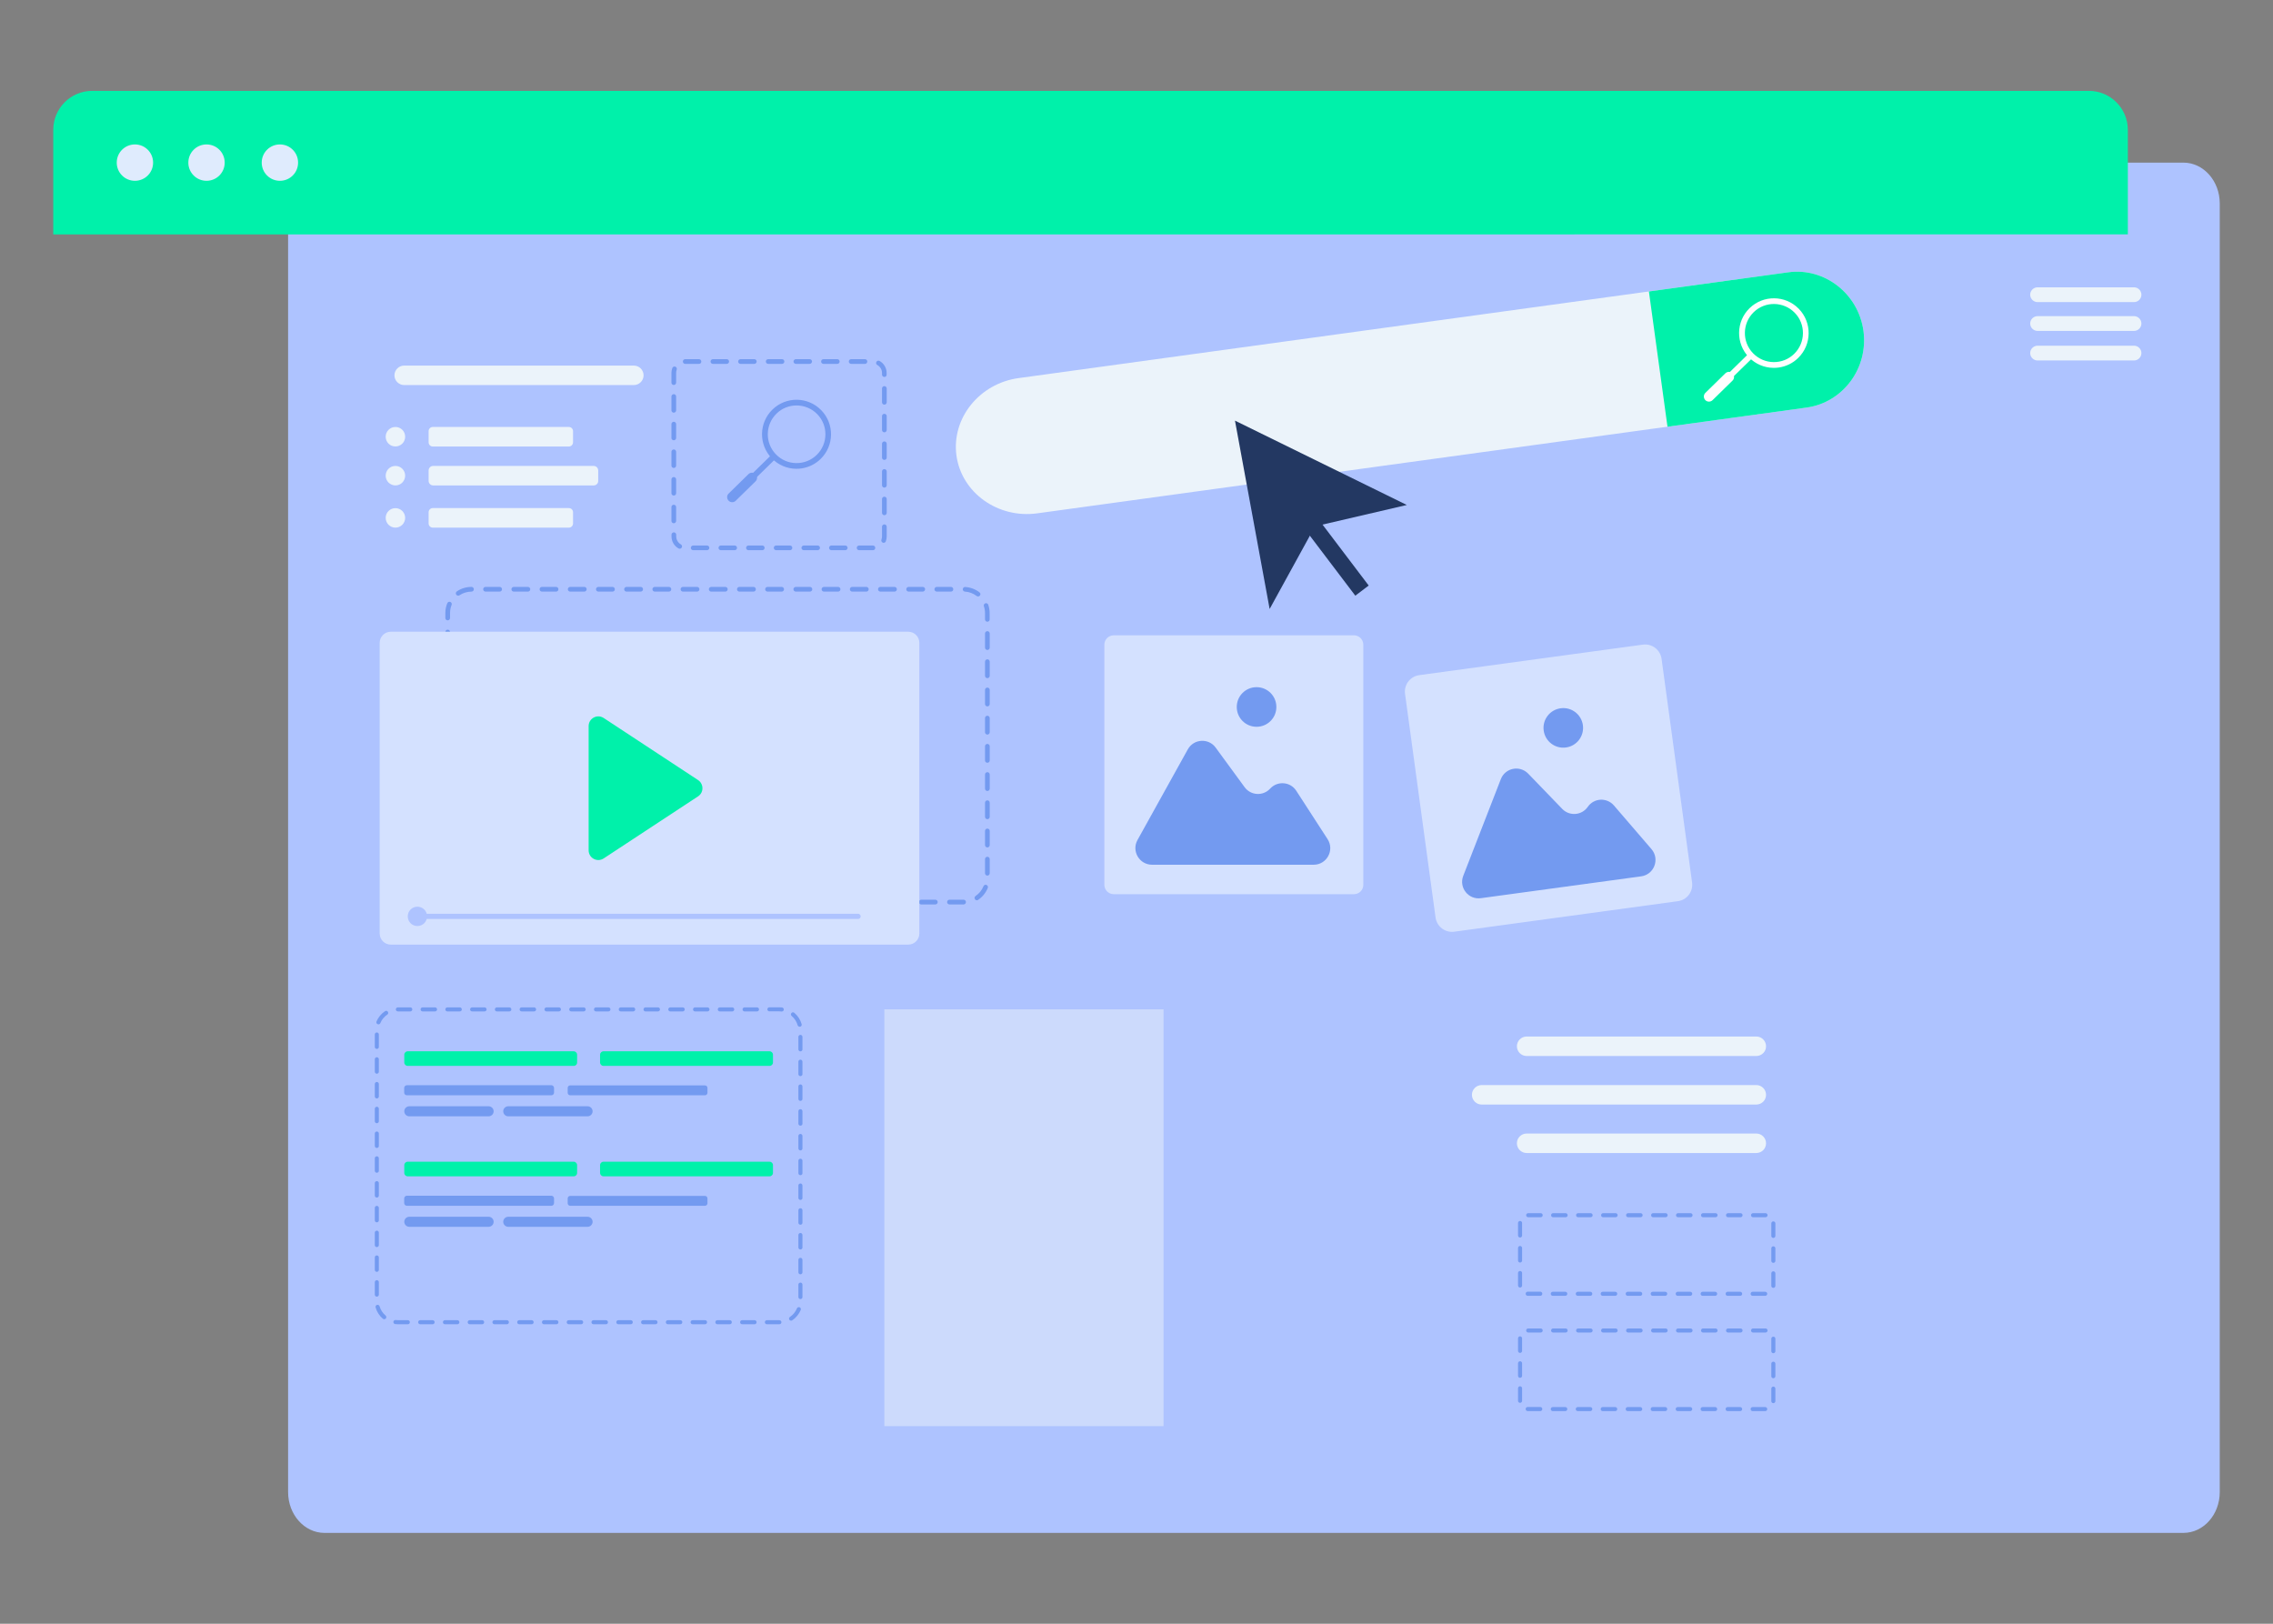 <?xml version="1.0" encoding="utf-8"?>
<!-- Generator: Adobe Illustrator 23.0.1, SVG Export Plug-In . SVG Version: 6.00 Build 0)  -->
<svg version="1.1" id="_x2018_лой_x5F_1" xmlns="http://www.w3.org/2000/svg" xmlns:xlink="http://www.w3.org/1999/xlink"
	 x="0px" y="0px" viewBox="0 0 2800 2000" style="enable-background:new 0 0 2800 2000;" xml:space="preserve">
<rect x="0" y="0" width="2800" height="2000" fill="#808080" stroke="none"/>
<style type="text/css">
	.st0{fill:#AEC3FF;}
	.st1{fill:#00F1AA;}
	.st2{fill:#DFEBFD;}
	.st3{fill:#EBF3FA;}
	.st4{fill:#FFFFFF;}
	.st5{fill:#739AF0;}
	.st6{fill:#233862;}
	.st7{fill:#D4E1FF;}
	.st8{opacity:0.5;fill:#EBF3FA;}
</style>
<g>
	<path class="st0" d="M2734.4,250.6v1587.2c0,27.8-20,50.3-44.8,50.3H399.7c-24.7,0-44.8-22.5-44.8-50.3V250.6
		c0-27.8,20-50.3,44.8-50.3h2289.9C2714.3,200.3,2734.4,222.8,2734.4,250.6z"/>
	<path class="st1" d="M2621.2,160v128.7H65.6V160c0-26.6,21.5-48.1,48.1-48.1h2459.4C2599.6,111.9,2621.2,133.4,2621.2,160z"/>
	<path class="st2" d="M143.8,200.3c0-12.4,10-22.4,22.4-22.4c12.4,0,22.4,10,22.4,22.4c0,12.4-10,22.4-22.4,22.4
		C153.8,222.7,143.8,212.7,143.8,200.3z"/>
	<path class="st2" d="M232,200.3c0-12.4,10-22.4,22.4-22.4c12.4,0,22.4,10,22.4,22.4c0,12.4-10,22.4-22.4,22.4
		C242,222.7,232,212.7,232,200.3z"/>
	<path class="st2" d="M322.4,200.3c0-12.4,10-22.4,22.4-22.4c12.4,0,22.4,10,22.4,22.4c0,12.4-10,22.4-22.4,22.4
		C332.4,222.7,322.4,212.7,322.4,200.3z"/>
	<path class="st3" d="M2295.5,407.5c3.1,22.9-3.1,45-15.8,62.1c-12.7,17.1-31.7,29.3-54.1,32.4l-948,130.3
		c-48.4,6.6-93.1-25.4-99.4-71.2c-3.1-22.9,3.9-45.1,17.8-62.4c13.9-17.3,34.6-29.7,58.8-33l948-130.3
		C2247.5,329.2,2289.2,361.7,2295.5,407.5z"/>
	<path class="st1" d="M2295.5,407.5c3.1,22.9-3.1,45-15.8,62.1c-12.7,17.1-31.7,29.3-54.1,32.4l-171.5,23.6l-22.9-166.6l171.6-23.6
		C2247.5,329.2,2289.2,361.7,2295.5,407.5z"/>
	<path class="st4" d="M2191.1,452.7c-2.1,0.3-4.3,0.4-6.4,0.4c-11.4-0.1-22.2-4.7-30.2-12.9c-16.5-16.9-16.2-44.1,0.7-60.6l0,0
		c16.9-16.5,44.1-16.2,60.6,0.7c16.5,16.9,16.2,44.1-0.7,60.6C2208.5,447.4,2200.1,451.4,2191.1,452.7z M2160.2,384.6
		c-14.1,13.8-14.4,36.5-0.6,50.6c6.7,6.8,15.6,10.7,25.2,10.8c9.6,0.1,18.6-3.5,25.4-10.2c14.1-13.8,14.4-36.5,0.6-50.6
		C2197,371.1,2174.3,370.8,2160.2,384.6L2160.2,384.6z"/>
	
		<rect x="2132.6" y="428.9" transform="matrix(0.699 0.715 -0.715 0.699 970.892 -1389.877)" class="st4" width="7.1" height="58.5"/>
	<path class="st4" d="M2100.7,492.8L2100.7,492.8c-2.4-2.5-2.4-6.5,0.1-8.9l24.6-24.1c2.5-2.4,6.5-2.4,8.9,0.1l0,0
		c2.4,2.5,2.4,6.5-0.1,8.9l-24.6,24.1C2107.1,495.3,2103.1,495.3,2100.7,492.8z"/>
	<path class="st1" d="M706.8,1312.9H502.2c-2.3,0-4.2-1.9-4.2-4.2v-9.6c0-2.3,1.9-4.2,4.2-4.2h204.5c2.3,0,4.2,1.9,4.2,4.2v9.6
		C711,1311,709.1,1312.9,706.8,1312.9z"/>
	<path class="st5" d="M601.9,1375h-97.7c-3.4,0-6.2-2.8-6.2-6.2l0,0c0-3.4,2.8-6.2,6.2-6.2h97.7c3.4,0,6.2,2.8,6.2,6.2l0,0
		C608.1,1372.2,605.3,1375,601.9,1375z"/>
	<path class="st5" d="M679.2,1349.1h-178c-1.8,0-3.3-1.5-3.3-3.3v-5.8c0-1.8,1.5-3.3,3.3-3.3h178c1.8,0,3.3,1.5,3.3,3.3v5.8
		C682.5,1347.7,681,1349.1,679.2,1349.1z"/>
	<path class="st5" d="M868.4,1349.1h-166c-1.7,0-3.1-1.4-3.1-3.1v-6c0-1.7,1.4-3.1,3.1-3.1h166c1.7,0,3.1,1.4,3.1,3.1v6
		C871.5,1347.7,870.1,1349.1,868.4,1349.1z"/>
	<path class="st5" d="M723.8,1375h-97.7c-3.4,0-6.2-2.8-6.2-6.2l0,0c0-3.4,2.8-6.2,6.2-6.2h97.7c3.4,0,6.2,2.8,6.2,6.2l0,0
		C730,1372.2,727.2,1375,723.8,1375z"/>
	<path class="st1" d="M948,1312.9H743.4c-2.3,0-4.2-1.9-4.2-4.2v-9.6c0-2.3,1.9-4.2,4.2-4.2H948c2.3,0,4.2,1.9,4.2,4.2v9.6
		C952.2,1311,950.3,1312.9,948,1312.9z"/>
	<path class="st1" d="M706.8,1448.9H502.2c-2.3,0-4.2-1.9-4.2-4.2v-9.6c0-2.3,1.9-4.2,4.2-4.2h204.5c2.3,0,4.2,1.9,4.2,4.2v9.6
		C711,1447,709.1,1448.9,706.8,1448.9z"/>
	<path class="st5" d="M601.9,1511.1h-97.7c-3.4,0-6.2-2.8-6.2-6.2l0,0c0-3.4,2.8-6.2,6.2-6.2h97.7c3.4,0,6.2,2.8,6.2,6.2l0,0
		C608.1,1508.3,605.3,1511.1,601.9,1511.1z"/>
	<path class="st5" d="M679.2,1485.2h-178c-1.8,0-3.3-1.5-3.3-3.3v-5.8c0-1.8,1.5-3.3,3.3-3.3h178c1.8,0,3.3,1.5,3.3,3.3v5.8
		C682.5,1483.7,681,1485.2,679.2,1485.2z"/>
	<path class="st5" d="M868.4,1485.2h-166c-1.7,0-3.1-1.4-3.1-3.1v-6c0-1.7,1.4-3.1,3.1-3.1h166c1.7,0,3.1,1.4,3.1,3.1v6
		C871.5,1483.8,870.1,1485.2,868.4,1485.2z"/>
	<path class="st5" d="M723.8,1511.1h-97.7c-3.4,0-6.2-2.8-6.2-6.2l0,0c0-3.4,2.8-6.2,6.2-6.2h97.7c3.4,0,6.2,2.8,6.2,6.2l0,0
		C730,1508.3,727.2,1511.1,723.8,1511.1z"/>
	<path class="st1" d="M948,1448.9H743.4c-2.3,0-4.2-1.9-4.2-4.2v-9.6c0-2.3,1.9-4.2,4.2-4.2H948c2.3,0,4.2,1.9,4.2,4.2v9.6
		C952.2,1447,950.3,1448.9,948,1448.9z"/>
	<polygon class="st6" points="1733,622 1619.9,648.3 1564,750.1 1521.3,518.1 	"/>
	
		<rect x="1631.3" y="620.1" transform="matrix(0.797 -0.604 0.604 0.797 -77.391 1129.475)" class="st6" width="20.7" height="119.6"/>
	<path class="st7" d="M1667.8,1101.4H1372c-6.4,0-11.6-5.2-11.6-11.6V794.1c0-6.4,5.2-11.6,11.6-11.6h295.8
		c6.4,0,11.6,5.2,11.6,11.6v295.8C1679.4,1096.3,1674.2,1101.4,1667.8,1101.4z"/>
	<path class="st5" d="M1401.2,1034.7l62-111.7c7.2-13,25.5-14.2,34.3-2.2l35.7,48.8c7.6,10.4,22.8,11.2,31.5,1.7l0,0
		c9-9.8,24.9-8.5,32.1,2.7l38.6,59.6c8.8,13.6-1,31.5-17.1,31.5H1419C1403.5,1065,1393.7,1048.3,1401.2,1034.7z"/>
	<path class="st5" d="M1523.5,870.8c0-13.5,10.9-24.4,24.4-24.4c13.5,0,24.4,10.9,24.4,24.4c0,13.5-10.9,24.4-24.4,24.4
		C1534.4,895.2,1523.5,884.3,1523.5,870.8z"/>
	<path class="st7" d="M2067,1110l-275.6,37.6c-11.2,1.5-21.4-6.3-23-17.4l-37.6-275.6c-1.5-11.2,6.3-21.4,17.4-23l275.6-37.6
		c11.2-1.5,21.4,6.3,23,17.4l37.6,275.6C2085.9,1098.2,2078.1,1108.5,2067,1110z"/>
	<path class="st5" d="M1802.5,1078.8l46.3-119.1c5.4-13.9,23.3-17.5,33.7-6.8l42,43.5c8.9,9.2,24.1,8,31.4-2.6l0,0
		c7.6-11,23.5-11.8,32.2-1.7l46.3,53.8c10.5,12.3,3.3,31.3-12.7,33.5l-197.4,26.9C1808.9,1108.5,1796.9,1093.3,1802.5,1078.8z"/>
	<path class="st5" d="M1901.6,899.8c-1.8-13.3,7.5-25.6,20.9-27.4c13.3-1.8,25.6,7.5,27.4,20.9c1.8,13.3-7.5,25.6-20.9,27.4
		C1915.7,922.5,1903.4,913.2,1901.6,899.8z"/>
	<path class="st5" d="M1187.1,1114h-17.5c-1.6,0-2.9-1.3-2.9-2.9c0-1.6,1.3-2.9,2.9-2.9h17.4c1.6,0,2.9,1.3,2.9,2.9
		C1189.9,1112.7,1188.6,1114,1187.1,1114z M1152.2,1114h-17.4c-1.6,0-2.9-1.3-2.9-2.9c0-1.6,1.3-2.9,2.9-2.9h17.4
		c1.6,0,2.9,1.3,2.9,2.9C1155.1,1112.7,1153.8,1114,1152.2,1114z M1117.5,1114h-17.4c-1.6,0-2.9-1.3-2.9-2.9c0-1.6,1.3-2.9,2.9-2.9
		h17.4c1.6,0,2.9,1.3,2.9,2.9C1120.3,1112.7,1119,1114,1117.5,1114z M1082.7,1114h-17.4c-1.6,0-2.9-1.3-2.9-2.9
		c0-1.6,1.3-2.9,2.9-2.9h17.4c1.6,0,2.9,1.3,2.9,2.9C1085.6,1112.7,1084.3,1114,1082.7,1114z M1048,1114h-17.4
		c-1.6,0-2.9-1.3-2.9-2.9c0-1.6,1.3-2.9,2.9-2.9h17.4c1.6,0,2.9,1.3,2.9,2.9C1050.9,1112.7,1049.6,1114,1048,1114z M1013.2,1114
		h-17.4c-1.6,0-2.9-1.3-2.9-2.9c0-1.6,1.3-2.9,2.9-2.9h17.4c1.6,0,2.9,1.3,2.9,2.9C1016.1,1112.7,1014.8,1114,1013.2,1114z
		 M978.5,1114h-17.4c-1.6,0-2.9-1.3-2.9-2.9c0-1.6,1.3-2.9,2.9-2.9h17.4c1.6,0,2.9,1.3,2.9,2.9C981.4,1112.7,980.1,1114,978.5,1114z
		 M943.8,1114h-17.4c-1.6,0-2.9-1.3-2.9-2.9c0-1.6,1.3-2.9,2.9-2.9h17.4c1.6,0,2.9,1.3,2.9,2.9C946.6,1112.7,945.3,1114,943.8,1114z
		 M909,1114h-17.4c-1.6,0-2.9-1.3-2.9-2.9c0-1.6,1.3-2.9,2.9-2.9H909c1.6,0,2.9,1.3,2.9,2.9C911.9,1112.7,910.6,1114,909,1114z
		 M874.3,1114h-17.4c-1.6,0-2.9-1.3-2.9-2.9c0-1.6,1.3-2.9,2.9-2.9h17.4c1.6,0,2.9,1.3,2.9,2.9C877.1,1112.7,875.9,1114,874.3,1114z
		 M839.5,1114h-17.4c-1.6,0-2.9-1.3-2.9-2.9c0-1.6,1.3-2.9,2.9-2.9h17.4c1.6,0,2.9,1.3,2.9,2.9C842.4,1112.7,841.1,1114,839.5,1114z
		 M804.8,1114h-17.4c-1.6,0-2.9-1.3-2.9-2.9c0-1.6,1.3-2.9,2.9-2.9h17.4c1.6,0,2.9,1.3,2.9,2.9C807.7,1112.7,806.4,1114,804.8,1114z
		 M770,1114h-17.4c-1.6,0-2.9-1.3-2.9-2.9c0-1.6,1.3-2.9,2.9-2.9H770c1.6,0,2.9,1.3,2.9,2.9C772.9,1112.7,771.6,1114,770,1114z
		 M735.3,1114h-17.4c-1.6,0-2.9-1.3-2.9-2.9c0-1.6,1.3-2.9,2.9-2.9h17.4c1.6,0,2.9,1.3,2.9,2.9C738.2,1112.7,736.9,1114,735.3,1114z
		 M700.6,1114h-17.4c-1.6,0-2.9-1.3-2.9-2.9c0-1.6,1.3-2.9,2.9-2.9h17.4c1.6,0,2.9,1.3,2.9,2.9C703.4,1112.7,702.2,1114,700.6,1114z
		 M665.8,1114h-17.4c-1.6,0-2.9-1.3-2.9-2.9c0-1.6,1.3-2.9,2.9-2.9h17.4c1.6,0,2.9,1.3,2.9,2.9C668.7,1112.7,667.4,1114,665.8,1114z
		 M631.1,1114h-17.4c-1.6,0-2.9-1.3-2.9-2.9c0-1.6,1.3-2.9,2.9-2.9h17.4c1.6,0,2.9,1.3,2.9,2.9C634,1112.7,632.7,1114,631.1,1114z
		 M596.3,1114h-15.5c-0.7,0-1.4,0-2.1-0.1c-1.6-0.1-2.8-1.5-2.7-3.1c0.1-1.6,1.5-2.8,3.1-2.7c0.6,0,1.1,0.1,1.7,0.1h15.5
		c1.6,0,2.9,1.3,2.9,2.9C599.2,1112.7,597.9,1114,596.3,1114z M1203.4,1108.9c-0.9,0-1.8-0.4-2.4-1.3c-0.9-1.3-0.6-3.1,0.8-4
		c4.4-3,7.7-7.1,9.7-12c0.6-1.5,2.3-2.2,3.7-1.6c1.5,0.6,2.2,2.3,1.6,3.7c-2.4,5.9-6.5,11-11.8,14.6
		C1204.5,1108.8,1204,1108.9,1203.4,1108.9z M563,1107.9c-0.6,0-1.2-0.2-1.8-0.6c-5.1-3.9-8.9-9.2-10.9-15.3
		c-0.5-1.5,0.3-3.1,1.8-3.6c1.5-0.5,3.1,0.3,3.6,1.8c1.7,5,4.8,9.3,9,12.6c1.3,1,1.5,2.8,0.5,4
		C564.7,1107.5,563.8,1107.9,563,1107.9z M1216.3,1078.5c-1.6,0-2.9-1.3-2.9-2.9v-17.4c0-1.6,1.3-2.9,2.9-2.9c1.6,0,2.9,1.3,2.9,2.9
		v17.4C1219.2,1077.2,1217.9,1078.5,1216.3,1078.5z M551.5,1076.7c-1.6,0-2.9-1.3-2.9-2.9v-17.4c0-1.6,1.3-2.9,2.9-2.9
		c1.6,0,2.9,1.3,2.9,2.9v17.4C554.4,1075.5,553.1,1076.7,551.5,1076.7z M1216.3,1043.8c-1.6,0-2.9-1.3-2.9-2.9v-17.4
		c0-1.6,1.3-2.9,2.9-2.9c1.6,0,2.9,1.3,2.9,2.9v17.4C1219.2,1042.5,1217.9,1043.8,1216.3,1043.8z M551.5,1042
		c-1.6,0-2.9-1.3-2.9-2.9v-17.4c0-1.6,1.3-2.9,2.9-2.9c1.6,0,2.9,1.3,2.9,2.9v17.4C554.4,1040.7,553.1,1042,551.5,1042z
		 M1216.3,1009c-1.6,0-2.9-1.3-2.9-2.9v-17.4c0-1.6,1.3-2.9,2.9-2.9c1.6,0,2.9,1.3,2.9,2.9v17.4
		C1219.2,1007.7,1217.9,1009,1216.3,1009z M551.5,1007.3c-1.6,0-2.9-1.3-2.9-2.9V987c0-1.6,1.3-2.9,2.9-2.9c1.6,0,2.9,1.3,2.9,2.9
		v17.4C554.4,1006,553.1,1007.3,551.5,1007.3z M1216.3,974.3c-1.6,0-2.9-1.3-2.9-2.9V954c0-1.6,1.3-2.9,2.9-2.9
		c1.6,0,2.9,1.3,2.9,2.9v17.4C1219.2,973,1217.9,974.3,1216.3,974.3z M551.5,972.5c-1.6,0-2.9-1.3-2.9-2.9v-17.4
		c0-1.6,1.3-2.9,2.9-2.9c1.6,0,2.9,1.3,2.9,2.9v17.4C554.4,971.2,553.1,972.5,551.5,972.5z M1216.3,939.5c-1.6,0-2.9-1.3-2.9-2.9
		v-17.4c0-1.6,1.3-2.9,2.9-2.9c1.6,0,2.9,1.3,2.9,2.9v17.4C1219.2,938.3,1217.9,939.5,1216.3,939.5z M551.5,937.8
		c-1.6,0-2.9-1.3-2.9-2.9v-17.4c0-1.6,1.3-2.9,2.9-2.9c1.6,0,2.9,1.3,2.9,2.9v17.4C554.4,936.5,553.1,937.8,551.5,937.8z
		 M1216.3,904.8c-1.6,0-2.9-1.3-2.9-2.9v-17.4c0-1.6,1.3-2.9,2.9-2.9c1.6,0,2.9,1.3,2.9,2.9v17.4
		C1219.2,903.5,1217.9,904.8,1216.3,904.8z M551.5,903c-1.6,0-2.9-1.3-2.9-2.9v-17.4c0-1.6,1.3-2.9,2.9-2.9c1.6,0,2.9,1.3,2.9,2.9
		v17.4C554.4,901.7,553.1,903,551.5,903z M1216.3,870.1c-1.6,0-2.9-1.3-2.9-2.9v-17.4c0-1.6,1.3-2.9,2.9-2.9c1.6,0,2.9,1.3,2.9,2.9
		v17.4C1219.2,868.8,1217.9,870.1,1216.3,870.1z M551.5,868.3c-1.6,0-2.9-1.3-2.9-2.9V848c0-1.6,1.3-2.9,2.9-2.9
		c1.6,0,2.9,1.3,2.9,2.9v17.4C554.4,867,553.1,868.3,551.5,868.3z M1216.3,835.3c-1.6,0-2.9-1.3-2.9-2.9v-17.4
		c0-1.6,1.3-2.9,2.9-2.9c1.6,0,2.9,1.3,2.9,2.9v17.4C1219.2,834,1217.9,835.3,1216.3,835.3z M551.5,833.6c-1.6,0-2.9-1.3-2.9-2.9
		v-17.4c0-1.6,1.3-2.9,2.9-2.9c1.6,0,2.9,1.3,2.9,2.9v17.4C554.4,832.3,553.1,833.6,551.5,833.6z M1216.3,800.6
		c-1.6,0-2.9-1.3-2.9-2.9v-17.4c0-1.6,1.3-2.9,2.9-2.9c1.6,0,2.9,1.3,2.9,2.9v17.4C1219.2,799.3,1217.9,800.6,1216.3,800.6z
		 M551.5,798.8c-1.6,0-2.9-1.3-2.9-2.9v-17.4c0-1.6,1.3-2.9,2.9-2.9c1.6,0,2.9,1.3,2.9,2.9v17.4
		C554.4,797.5,553.1,798.8,551.5,798.8z M1216.3,765.8c-1.6,0-2.9-1.3-2.9-2.9v-7.8c0-2.9-0.5-5.7-1.4-8.4c-0.5-1.5,0.3-3.1,1.8-3.6
		c1.5-0.5,3.1,0.3,3.6,1.8c1.1,3.3,1.7,6.8,1.7,10.3v7.8C1219.2,764.5,1217.9,765.8,1216.3,765.8z M551.5,764.1
		c-1.6,0-2.9-1.3-2.9-2.9v-6.1c0-4.2,0.8-8.3,2.4-12.1c0.6-1.5,2.3-2.2,3.7-1.6c1.5,0.6,2.2,2.3,1.6,3.7c-1.3,3.2-1.9,6.5-1.9,9.9
		v6.1C554.4,762.8,553.1,764.1,551.5,764.1z M1204.8,734.7c-0.6,0-1.2-0.2-1.7-0.6c-4.2-3.2-9.2-5.1-14.4-5.4
		c-1.6-0.1-2.8-1.5-2.7-3c0.1-1.6,1.5-2.8,3-2.7c6.4,0.4,12.5,2.7,17.6,6.6c1.3,1,1.5,2.8,0.5,4
		C1206.5,734.3,1205.7,734.7,1204.8,734.7z M564.4,733.7c-0.9,0-1.8-0.4-2.4-1.3c-0.9-1.3-0.5-3.1,0.8-4c5.3-3.6,11.5-5.5,18-5.5
		c0,0,0,0,0,0c1.6,0,2.9,1.3,2.9,2.9c0,1.6-1.3,2.9-2.9,2.9c-5.3,0-10.4,1.6-14.8,4.5C565.6,733.5,565,733.7,564.4,733.7z
		 M1171.4,728.7H1154c-1.6,0-2.9-1.3-2.9-2.9c0-1.6,1.3-2.9,2.9-2.9h17.4c1.6,0,2.9,1.3,2.9,2.9
		C1174.3,727.4,1173,728.7,1171.4,728.7z M1136.7,728.7h-17.4c-1.6,0-2.9-1.3-2.9-2.9c0-1.6,1.3-2.9,2.9-2.9h17.4
		c1.6,0,2.9,1.3,2.9,2.9C1139.5,727.4,1138.2,728.7,1136.7,728.7z M1101.9,728.7h-17.4c-1.6,0-2.9-1.3-2.9-2.9
		c0-1.6,1.3-2.9,2.9-2.9h17.4c1.6,0,2.9,1.3,2.9,2.9C1104.8,727.4,1103.5,728.7,1101.9,728.7z M1067.2,728.7h-17.4
		c-1.6,0-2.9-1.3-2.9-2.9c0-1.6,1.3-2.9,2.9-2.9h17.4c1.6,0,2.9,1.3,2.9,2.9C1070,727.4,1068.8,728.7,1067.2,728.7z M1032.4,728.7
		h-17.4c-1.6,0-2.9-1.3-2.9-2.9c0-1.6,1.3-2.9,2.9-2.9h17.4c1.6,0,2.9,1.3,2.9,2.9C1035.3,727.4,1034,728.7,1032.4,728.7z
		 M997.7,728.7h-17.4c-1.6,0-2.9-1.3-2.9-2.9c0-1.6,1.3-2.9,2.9-2.9h17.4c1.6,0,2.9,1.3,2.9,2.9
		C1000.6,727.4,999.3,728.7,997.7,728.7z M962.9,728.7h-17.4c-1.6,0-2.9-1.3-2.9-2.9c0-1.6,1.3-2.9,2.9-2.9h17.4
		c1.6,0,2.9,1.3,2.9,2.9C965.8,727.4,964.5,728.7,962.9,728.7z M928.2,728.7h-17.4c-1.6,0-2.9-1.3-2.9-2.9c0-1.6,1.3-2.9,2.9-2.9
		h17.4c1.6,0,2.9,1.3,2.9,2.9C931.1,727.4,929.8,728.7,928.2,728.7z M893.5,728.7h-17.4c-1.6,0-2.9-1.3-2.9-2.9
		c0-1.6,1.3-2.9,2.9-2.9h17.4c1.6,0,2.9,1.3,2.9,2.9C896.3,727.4,895.1,728.7,893.5,728.7z M858.7,728.7h-17.4
		c-1.6,0-2.9-1.3-2.9-2.9c0-1.6,1.3-2.9,2.9-2.9h17.4c1.6,0,2.9,1.3,2.9,2.9C861.6,727.4,860.3,728.7,858.7,728.7z M824,728.7h-17.4
		c-1.6,0-2.9-1.3-2.9-2.9c0-1.6,1.3-2.9,2.9-2.9H824c1.6,0,2.9,1.3,2.9,2.9C826.9,727.4,825.6,728.7,824,728.7z M789.2,728.7h-17.4
		c-1.6,0-2.9-1.3-2.9-2.9c0-1.6,1.3-2.9,2.9-2.9h17.4c1.6,0,2.9,1.3,2.9,2.9C792.1,727.4,790.8,728.7,789.2,728.7z M754.5,728.7
		h-17.4c-1.6,0-2.9-1.3-2.9-2.9c0-1.6,1.3-2.9,2.9-2.9h17.4c1.6,0,2.9,1.3,2.9,2.9C757.4,727.4,756.1,728.7,754.5,728.7z
		 M719.8,728.7h-17.4c-1.6,0-2.9-1.3-2.9-2.9c0-1.6,1.3-2.9,2.9-2.9h17.4c1.6,0,2.9,1.3,2.9,2.9
		C722.6,727.4,721.3,728.7,719.8,728.7z M685,728.7h-17.4c-1.6,0-2.9-1.3-2.9-2.9c0-1.6,1.3-2.9,2.9-2.9H685c1.6,0,2.9,1.3,2.9,2.9
		C687.9,727.4,686.6,728.7,685,728.7z M650.3,728.7h-17.4c-1.6,0-2.9-1.3-2.9-2.9c0-1.6,1.3-2.9,2.9-2.9h17.4c1.6,0,2.9,1.3,2.9,2.9
		C653.2,727.4,651.9,728.7,650.3,728.7z M615.5,728.7h-17.4c-1.6,0-2.9-1.3-2.9-2.9c0-1.6,1.3-2.9,2.9-2.9h17.4
		c1.6,0,2.9,1.3,2.9,2.9C618.4,727.4,617.1,728.7,615.5,728.7z"/>
	<path class="st5" d="M2174.5,1596.1H2159c-1.4,0-2.5-1.1-2.5-2.5c0-1.4,1.1-2.5,2.5-2.5h15.4c1.4,0,2.6,1.1,2.6,2.5
		C2177,1594.9,2175.9,1596.1,2174.5,1596.1z M2143.6,1596.1h-15.4c-1.4,0-2.5-1.1-2.5-2.5c0-1.4,1.1-2.5,2.5-2.5h15.4
		c1.4,0,2.5,1.1,2.5,2.5C2146.2,1594.9,2145,1596.1,2143.6,1596.1z M2112.8,1596.1h-15.4c-1.4,0-2.5-1.1-2.5-2.5
		c0-1.4,1.1-2.5,2.5-2.5h15.4c1.4,0,2.5,1.1,2.5,2.5C2115.4,1594.9,2114.2,1596.1,2112.8,1596.1z M2082.1,1596.1h-15.4
		c-1.4,0-2.5-1.1-2.5-2.5c0-1.4,1.1-2.5,2.5-2.5h15.4c1.4,0,2.5,1.1,2.5,2.5C2084.6,1594.9,2083.5,1596.1,2082.1,1596.1z
		 M2051.3,1596.1h-15.4c-1.4,0-2.5-1.1-2.5-2.5c0-1.4,1.1-2.5,2.5-2.5h15.4c1.4,0,2.5,1.1,2.5,2.5
		C2053.8,1594.9,2052.7,1596.1,2051.3,1596.1z M2020.5,1596.1h-15.4c-1.4,0-2.5-1.1-2.5-2.5c0-1.4,1.1-2.5,2.5-2.5h15.4
		c1.4,0,2.5,1.1,2.5,2.5C2023.1,1594.9,2021.9,1596.1,2020.5,1596.1z M1989.7,1596.1h-15.4c-1.4,0-2.5-1.1-2.5-2.5
		c0-1.4,1.1-2.5,2.5-2.5h15.4c1.4,0,2.5,1.1,2.5,2.5C1992.3,1594.9,1991.1,1596.1,1989.7,1596.1z M1959,1596.1h-15.4
		c-1.4,0-2.5-1.1-2.5-2.5c0-1.4,1.1-2.5,2.5-2.5h15.4c1.4,0,2.5,1.1,2.5,2.5C1961.5,1594.9,1960.4,1596.1,1959,1596.1z
		 M1928.2,1596.1h-15.4c-1.4,0-2.5-1.1-2.5-2.5c0-1.4,1.1-2.5,2.5-2.5h15.4c1.4,0,2.5,1.1,2.5,2.5
		C1930.7,1594.9,1929.6,1596.1,1928.2,1596.1z M1897.4,1596.1h-14.9c-0.2,0-0.4,0-0.7,0c-1.4-0.1-2.5-1.3-2.4-2.7
		c0.1-1.4,1.2-2.5,2.7-2.4c0.1,0,0.3,0,0.4,0h14.9c1.4,0,2.5,1.1,2.5,2.5C1899.9,1594.9,1898.8,1596.1,1897.4,1596.1z
		 M2184.5,1586.3C2184.4,1586.3,2184.4,1586.3,2184.5,1586.3c-1.5,0-2.6-1.2-2.5-2.6l0-0.2v-15.1c0-1.4,1.1-2.5,2.5-2.5
		c1.4,0,2.5,1.1,2.5,2.5l0,15.5C2187,1585.2,2185.8,1586.3,2184.5,1586.3z M1872.5,1585.9c-1.4,0-2.5-1.1-2.5-2.5V1568
		c0-1.4,1.1-2.5,2.5-2.5s2.5,1.1,2.5,2.5v15.4C1875,1584.8,1873.9,1585.9,1872.5,1585.9z M2184.5,1555.5c-1.4,0-2.5-1.1-2.5-2.5
		v-15.4c0-1.4,1.1-2.5,2.5-2.5c1.4,0,2.5,1.1,2.5,2.5v15.4C2187,1554.4,2185.9,1555.5,2184.5,1555.5z M1872.5,1555.1
		c-1.4,0-2.5-1.1-2.5-2.5v-15.4c0-1.4,1.1-2.5,2.5-2.5s2.5,1.1,2.5,2.5v15.4C1875,1554,1873.9,1555.1,1872.5,1555.1z M2184.5,1524.8
		c-1.4,0-2.5-1.1-2.5-2.5v-15.4c0-1.4,1.1-2.5,2.5-2.5c1.4,0,2.5,1.1,2.5,2.5v15.4C2187,1523.6,2185.9,1524.8,2184.5,1524.8z
		 M1872.5,1524.3c-1.4,0-2.5-1.1-2.5-2.5v-15c0-0.2,0-0.3,0-0.5c0.1-1.4,1.2-2.5,2.6-2.4c1.4,0.1,2.5,1.2,2.4,2.6l0,0.3v15
		C1875,1523.2,1873.9,1524.3,1872.5,1524.3z M2174.9,1499.3c0,0-0.1,0-0.1,0l-0.4,0h-14.9c-1.4,0-2.5-1.1-2.5-2.5
		c0-1.4,1.1-2.5,2.5-2.5h14.9c0.2,0,0.4,0,0.6,0c1.4,0.1,2.5,1.3,2.4,2.7C2177.3,1498.2,2176.2,1499.3,2174.9,1499.3z
		 M2144.1,1499.3h-15.4c-1.4,0-2.5-1.1-2.5-2.5c0-1.4,1.1-2.5,2.5-2.5h15.4c1.4,0,2.5,1.1,2.5,2.5
		C2146.6,1498.1,2145.5,1499.3,2144.1,1499.3z M2113.3,1499.3h-15.4c-1.4,0-2.5-1.1-2.5-2.5c0-1.4,1.1-2.5,2.5-2.5h15.4
		c1.4,0,2.5,1.1,2.5,2.5C2115.8,1498.1,2114.7,1499.3,2113.3,1499.3z M2082.5,1499.3h-15.4c-1.4,0-2.5-1.1-2.5-2.5
		c0-1.4,1.1-2.5,2.5-2.5h15.4c1.4,0,2.5,1.1,2.5,2.5C2085.1,1498.1,2083.9,1499.3,2082.5,1499.3z M2051.8,1499.3h-15.4
		c-1.4,0-2.5-1.1-2.5-2.5c0-1.4,1.1-2.5,2.5-2.5h15.4c1.4,0,2.5,1.1,2.5,2.5C2054.3,1498.1,2053.2,1499.3,2051.8,1499.3z
		 M2021,1499.3h-15.4c-1.4,0-2.5-1.1-2.5-2.5c0-1.4,1.1-2.5,2.5-2.5h15.4c1.4,0,2.5,1.1,2.5,2.5
		C2023.5,1498.1,2022.4,1499.3,2021,1499.3z M1990.2,1499.3h-15.4c-1.4,0-2.5-1.1-2.5-2.5c0-1.4,1.1-2.5,2.5-2.5h15.4
		c1.4,0,2.5,1.1,2.5,2.5C1992.7,1498.1,1991.6,1499.3,1990.2,1499.3z M1959.4,1499.3H1944c-1.4,0-2.5-1.1-2.5-2.5
		c0-1.4,1.1-2.5,2.5-2.5h15.4c1.4,0,2.5,1.1,2.5,2.5C1962,1498.1,1960.8,1499.3,1959.4,1499.3z M1928.6,1499.3h-15.4
		c-1.4,0-2.5-1.1-2.5-2.5c0-1.4,1.1-2.5,2.5-2.5h15.4c1.4,0,2.5,1.1,2.5,2.5C1931.2,1498.1,1930.1,1499.3,1928.6,1499.3z
		 M1897.9,1499.3h-15.3c-1.4,0-2.6-1.1-2.6-2.5c0-1.4,1.1-2.5,2.5-2.5h15.4c1.4,0,2.5,1.1,2.5,2.5
		C1900.4,1498.1,1899.3,1499.3,1897.9,1499.3z"/>
	<path class="st5" d="M1075.4,677.7h-17.1c-1.6,0-2.9-1.3-2.9-2.9s1.3-2.9,2.9-2.9h17c1.6,0,2.9,1.3,2.9,2.9
		S1077,677.7,1075.4,677.7z M1041.2,677.7h-17c-1.6,0-2.9-1.3-2.9-2.9s1.3-2.9,2.9-2.9h17c1.6,0,2.9,1.3,2.9,2.9
		S1042.8,677.7,1041.2,677.7z M1007.2,677.7h-17c-1.6,0-2.9-1.3-2.9-2.9s1.3-2.9,2.9-2.9h17c1.6,0,2.9,1.3,2.9,2.9
		S1008.7,677.7,1007.2,677.7z M973.1,677.7h-17c-1.6,0-2.9-1.3-2.9-2.9s1.3-2.9,2.9-2.9h17c1.6,0,2.9,1.3,2.9,2.9
		S974.7,677.7,973.1,677.7z M939,677.7h-17c-1.6,0-2.9-1.3-2.9-2.9s1.3-2.9,2.9-2.9h17c1.6,0,2.9,1.3,2.9,2.9S940.6,677.7,939,677.7
		z M905,677.7h-17c-1.6,0-2.9-1.3-2.9-2.9s1.3-2.9,2.9-2.9h17c1.6,0,2.9,1.3,2.9,2.9S906.6,677.7,905,677.7z M870.9,677.7h-17
		c-1.6,0-2.9-1.3-2.9-2.9s1.3-2.9,2.9-2.9h17c1.6,0,2.9,1.3,2.9,2.9S872.5,677.7,870.9,677.7z M837.2,675.9c-0.5,0-1-0.1-1.4-0.4
		c-5.3-3-8.6-8.7-8.6-14.8v-2.1c0-1.6,1.3-2.9,2.9-2.9c1.6,0,2.9,1.3,2.9,2.9v2.1c0,4.1,2.2,7.8,5.7,9.8c1.4,0.8,1.9,2.5,1.1,3.9
		C839.2,675.4,838.2,675.9,837.2,675.9z M1088.5,668.6c-0.3,0-0.7-0.1-1-0.2c-1.5-0.6-2.2-2.2-1.7-3.7c0.5-1.3,0.7-2.6,0.7-4v-11.9
		c0-1.6,1.3-2.9,2.9-2.9c1.6,0,2.9,1.3,2.9,2.9v11.9c0,2.1-0.4,4.1-1.1,6C1090.8,667.9,1089.7,668.6,1088.5,668.6z M830,644.5
		c-1.6,0-2.9-1.3-2.9-2.9v-17c0-1.6,1.3-2.9,2.9-2.9c1.6,0,2.9,1.3,2.9,2.9v17C832.9,643.2,831.6,644.5,830,644.5z M1089.4,634.6
		c-1.6,0-2.9-1.3-2.9-2.9v-17c0-1.6,1.3-2.9,2.9-2.9c1.6,0,2.9,1.3,2.9,2.9v17C1092.3,633.3,1091,634.6,1089.4,634.6z M830,610.4
		c-1.6,0-2.9-1.3-2.9-2.9v-17c0-1.6,1.3-2.9,2.9-2.9c1.6,0,2.9,1.3,2.9,2.9v17C832.9,609.1,831.6,610.4,830,610.4z M1089.4,600.6
		c-1.6,0-2.9-1.3-2.9-2.9v-17c0-1.6,1.3-2.9,2.9-2.9c1.6,0,2.9,1.3,2.9,2.9v17C1092.3,599.3,1091,600.6,1089.4,600.6z M830,576.4
		c-1.6,0-2.9-1.3-2.9-2.9v-17c0-1.6,1.3-2.9,2.9-2.9c1.6,0,2.9,1.3,2.9,2.9v17C832.9,575.1,831.6,576.4,830,576.4z M1089.4,566.5
		c-1.6,0-2.9-1.3-2.9-2.9v-17c0-1.6,1.3-2.9,2.9-2.9c1.6,0,2.9,1.3,2.9,2.9v17C1092.3,565.2,1091,566.5,1089.4,566.5z M830,542.3
		c-1.6,0-2.9-1.3-2.9-2.9v-17c0-1.6,1.3-2.9,2.9-2.9c1.6,0,2.9,1.3,2.9,2.9v17C832.9,541,831.6,542.3,830,542.3z M1089.4,532.5
		c-1.6,0-2.9-1.3-2.9-2.9v-17c0-1.6,1.3-2.9,2.9-2.9c1.6,0,2.9,1.3,2.9,2.9v17C1092.3,531.2,1091,532.5,1089.4,532.5z M830,508.3
		c-1.6,0-2.9-1.3-2.9-2.9v-17c0-1.6,1.3-2.9,2.9-2.9c1.6,0,2.9,1.3,2.9,2.9v17C832.9,507,831.6,508.3,830,508.3z M1089.4,498.4
		c-1.6,0-2.9-1.3-2.9-2.9v-17c0-1.6,1.3-2.9,2.9-2.9c1.6,0,2.9,1.3,2.9,2.9v17C1092.3,497.1,1091,498.4,1089.4,498.4z M830,474.2
		c-1.6,0-2.9-1.3-2.9-2.9v-11.9c0-2.1,0.4-4.1,1.1-6.1c0.6-1.5,2.2-2.2,3.7-1.7c1.5,0.6,2.2,2.2,1.7,3.7c-0.5,1.3-0.7,2.6-0.7,4
		v11.9C832.9,472.9,831.6,474.2,830,474.2z M1089.4,464.3c-1.6,0-2.9-1.3-2.9-2.9v-2c0-4.1-2.2-7.8-5.8-9.8
		c-1.4-0.8-1.9-2.5-1.1-3.9c0.8-1.4,2.5-1.9,3.9-1.1c5.4,3,8.7,8.7,8.7,14.8v2C1092.3,463.1,1091,464.3,1089.4,464.3z M1065.5,448.2
		h-17c-1.6,0-2.9-1.3-2.9-2.9c0-1.6,1.3-2.9,2.9-2.9h17c1.6,0,2.9,1.3,2.9,2.9C1068.3,446.9,1067.1,448.2,1065.5,448.2z
		 M1031.4,448.2h-17c-1.6,0-2.9-1.3-2.9-2.9c0-1.6,1.3-2.9,2.9-2.9h17c1.6,0,2.9,1.3,2.9,2.9C1034.3,446.9,1033,448.2,1031.4,448.2z
		 M997.4,448.2h-17c-1.6,0-2.9-1.3-2.9-2.9c0-1.6,1.3-2.9,2.9-2.9h17c1.6,0,2.9,1.3,2.9,2.9C1000.2,446.9,998.9,448.2,997.4,448.2z
		 M963.3,448.2h-17c-1.6,0-2.9-1.3-2.9-2.9c0-1.6,1.3-2.9,2.9-2.9h17c1.6,0,2.9,1.3,2.9,2.9C966.2,446.9,964.9,448.2,963.3,448.2z
		 M929.2,448.2h-17c-1.6,0-2.9-1.3-2.9-2.9c0-1.6,1.3-2.9,2.9-2.9h17c1.6,0,2.9,1.3,2.9,2.9C932.1,446.9,930.8,448.2,929.2,448.2z
		 M895.2,448.2h-17c-1.6,0-2.9-1.3-2.9-2.9c0-1.6,1.3-2.9,2.9-2.9h17c1.6,0,2.9,1.3,2.9,2.9C898.1,446.9,896.8,448.2,895.2,448.2z
		 M861.1,448.2h-17c-1.6,0-2.9-1.3-2.9-2.9c0-1.6,1.3-2.9,2.8-2.9h17c1.6,0,2.9,1.3,2.9,2.9C864,446.9,862.7,448.2,861.1,448.2z"/>
	<path class="st5" d="M2174.5,1738.1H2159c-1.4,0-2.5-1.1-2.5-2.5c0-1.4,1.1-2.5,2.5-2.5h15.4c1.4,0,2.6,1.1,2.6,2.5
		C2177,1736.9,2175.9,1738.1,2174.5,1738.1z M2143.6,1738.1h-15.4c-1.4,0-2.5-1.1-2.5-2.5c0-1.4,1.1-2.5,2.5-2.5h15.4
		c1.4,0,2.5,1.1,2.5,2.5C2146.2,1736.9,2145,1738.1,2143.6,1738.1z M2112.8,1738.1h-15.4c-1.4,0-2.5-1.1-2.5-2.5
		c0-1.4,1.1-2.5,2.5-2.5h15.4c1.4,0,2.5,1.1,2.5,2.5C2115.4,1736.9,2114.2,1738.1,2112.8,1738.1z M2082.1,1738.1h-15.4
		c-1.4,0-2.5-1.1-2.5-2.5c0-1.4,1.1-2.5,2.5-2.5h15.4c1.4,0,2.5,1.1,2.5,2.5C2084.6,1736.9,2083.5,1738.1,2082.1,1738.1z
		 M2051.3,1738.1h-15.4c-1.4,0-2.5-1.1-2.5-2.5c0-1.4,1.1-2.5,2.5-2.5h15.4c1.4,0,2.5,1.1,2.5,2.5
		C2053.8,1736.9,2052.7,1738.1,2051.3,1738.1z M2020.5,1738.1h-15.4c-1.4,0-2.5-1.1-2.5-2.5c0-1.4,1.1-2.5,2.5-2.5h15.4
		c1.4,0,2.5,1.1,2.5,2.5C2023.1,1736.9,2021.9,1738.1,2020.5,1738.1z M1989.7,1738.1h-15.4c-1.4,0-2.5-1.1-2.5-2.5
		c0-1.4,1.1-2.5,2.5-2.5h15.4c1.4,0,2.5,1.1,2.5,2.5C1992.3,1736.9,1991.1,1738.1,1989.7,1738.1z M1959,1738.1h-15.4
		c-1.4,0-2.5-1.1-2.5-2.5c0-1.4,1.1-2.5,2.5-2.5h15.4c1.4,0,2.5,1.1,2.5,2.5C1961.5,1736.9,1960.4,1738.1,1959,1738.1z
		 M1928.2,1738.1h-15.4c-1.4,0-2.5-1.1-2.5-2.5c0-1.4,1.1-2.5,2.5-2.5h15.4c1.4,0,2.5,1.1,2.5,2.5
		C1930.7,1736.9,1929.6,1738.1,1928.2,1738.1z M1897.4,1738.1h-14.9c-0.2,0-0.4,0-0.7,0c-1.4-0.1-2.5-1.3-2.4-2.7
		c0.1-1.4,1.2-2.5,2.7-2.4c0.1,0,0.3,0,0.4,0h14.9c1.4,0,2.5,1.1,2.5,2.5C1899.9,1736.9,1898.8,1738.1,1897.4,1738.1z
		 M2184.5,1728.3C2184.4,1728.3,2184.4,1728.3,2184.5,1728.3c-1.5,0-2.6-1.2-2.5-2.6l0-0.2v-15.1c0-1.4,1.1-2.5,2.5-2.5
		c1.4,0,2.5,1.1,2.5,2.5l0,15.5C2187,1727.2,2185.8,1728.3,2184.5,1728.3z M1872.5,1727.9c-1.4,0-2.5-1.1-2.5-2.5V1710
		c0-1.4,1.1-2.5,2.5-2.5s2.5,1.1,2.5,2.5v15.4C1875,1726.8,1873.9,1727.9,1872.5,1727.9z M2184.5,1697.6c-1.4,0-2.5-1.1-2.5-2.5
		v-15.4c0-1.4,1.1-2.5,2.5-2.5c1.4,0,2.5,1.1,2.5,2.5v15.4C2187,1696.4,2185.9,1697.6,2184.5,1697.6z M1872.5,1697.1
		c-1.4,0-2.5-1.1-2.5-2.5v-15.4c0-1.4,1.1-2.5,2.5-2.5s2.5,1.1,2.5,2.5v15.4C1875,1696,1873.9,1697.1,1872.5,1697.1z M2184.5,1666.8
		c-1.4,0-2.5-1.1-2.5-2.5v-15.4c0-1.4,1.1-2.5,2.5-2.5c1.4,0,2.5,1.1,2.5,2.5v15.4C2187,1665.6,2185.9,1666.8,2184.5,1666.8z
		 M1872.5,1666.4c-1.4,0-2.5-1.1-2.5-2.5v-15c0-0.2,0-0.3,0-0.5c0.1-1.4,1.2-2.5,2.6-2.4c1.4,0.1,2.5,1.2,2.4,2.6l0,0.3v15
		C1875,1665.2,1873.9,1666.4,1872.5,1666.4z M2174.9,1641.3c0,0-0.1,0-0.1,0l-0.4,0h-14.9c-1.4,0-2.5-1.1-2.5-2.5s1.1-2.5,2.5-2.5
		h14.9c0.2,0,0.4,0,0.6,0c1.4,0.1,2.5,1.3,2.4,2.7C2177.3,1640.2,2176.2,1641.3,2174.9,1641.3z M2144.1,1641.3h-15.4
		c-1.4,0-2.5-1.1-2.5-2.5s1.1-2.5,2.5-2.5h15.4c1.4,0,2.5,1.1,2.5,2.5S2145.5,1641.3,2144.1,1641.3z M2113.3,1641.3h-15.4
		c-1.4,0-2.5-1.1-2.5-2.5s1.1-2.5,2.5-2.5h15.4c1.4,0,2.5,1.1,2.5,2.5S2114.7,1641.3,2113.3,1641.3z M2082.5,1641.3h-15.4
		c-1.4,0-2.5-1.1-2.5-2.5s1.1-2.5,2.5-2.5h15.4c1.4,0,2.5,1.1,2.5,2.5S2083.9,1641.3,2082.5,1641.3z M2051.8,1641.3h-15.4
		c-1.4,0-2.5-1.1-2.5-2.5s1.1-2.5,2.5-2.5h15.4c1.4,0,2.5,1.1,2.5,2.5S2053.2,1641.3,2051.8,1641.3z M2021,1641.3h-15.4
		c-1.4,0-2.5-1.1-2.5-2.5s1.1-2.5,2.5-2.5h15.4c1.4,0,2.5,1.1,2.5,2.5S2022.4,1641.3,2021,1641.3z M1990.2,1641.3h-15.4
		c-1.4,0-2.5-1.1-2.5-2.5s1.1-2.5,2.5-2.5h15.4c1.4,0,2.5,1.1,2.5,2.5S1991.6,1641.3,1990.2,1641.3z M1959.4,1641.3H1944
		c-1.4,0-2.5-1.1-2.5-2.5s1.1-2.5,2.5-2.5h15.4c1.4,0,2.5,1.1,2.5,2.5S1960.8,1641.3,1959.4,1641.3z M1928.6,1641.3h-15.4
		c-1.4,0-2.5-1.1-2.5-2.5s1.1-2.5,2.5-2.5h15.4c1.4,0,2.5,1.1,2.5,2.5S1930.1,1641.3,1928.6,1641.3z M1897.9,1641.3h-15.3
		c-1.4,0-2.6-1.1-2.6-2.5s1.1-2.5,2.5-2.5h15.4c1.4,0,2.5,1.1,2.5,2.5S1899.3,1641.3,1897.9,1641.3z"/>
	<path class="st5" d="M960.1,1631.1h-15.4c-1.4,0-2.5-1.1-2.5-2.5s1.1-2.5,2.5-2.5H960c1.4,0,2.6,1.1,2.6,2.5
		S961.5,1631.1,960.1,1631.1z M929.5,1631.1h-15.3c-1.4,0-2.5-1.1-2.5-2.5s1.1-2.5,2.5-2.5h15.3c1.4,0,2.5,1.1,2.5,2.5
		S930.9,1631.1,929.5,1631.1z M899,1631.1h-15.3c-1.4,0-2.5-1.1-2.5-2.5s1.1-2.5,2.5-2.5H899c1.4,0,2.5,1.1,2.5,2.5
		S900.4,1631.1,899,1631.1z M868.5,1631.1h-15.3c-1.4,0-2.5-1.1-2.5-2.5s1.1-2.5,2.5-2.5h15.3c1.4,0,2.5,1.1,2.5,2.5
		S869.9,1631.1,868.5,1631.1z M838,1631.1h-15.3c-1.4,0-2.5-1.1-2.5-2.5s1.1-2.5,2.5-2.5H838c1.4,0,2.5,1.1,2.5,2.5
		S839.4,1631.1,838,1631.1z M807.5,1631.1h-15.3c-1.4,0-2.5-1.1-2.5-2.5s1.1-2.5,2.5-2.5h15.3c1.4,0,2.5,1.1,2.5,2.5
		S808.9,1631.1,807.5,1631.1z M777,1631.1h-15.3c-1.4,0-2.5-1.1-2.5-2.5s1.1-2.5,2.5-2.5H777c1.4,0,2.5,1.1,2.5,2.5
		S778.4,1631.1,777,1631.1z M746.4,1631.1h-15.3c-1.4,0-2.5-1.1-2.5-2.5s1.1-2.5,2.5-2.5h15.3c1.4,0,2.5,1.1,2.5,2.5
		S747.9,1631.1,746.4,1631.1z M715.9,1631.1h-15.3c-1.4,0-2.5-1.1-2.5-2.5s1.1-2.5,2.5-2.5h15.3c1.4,0,2.5,1.1,2.5,2.5
		S717.3,1631.1,715.9,1631.1z M685.4,1631.1h-15.3c-1.4,0-2.5-1.1-2.5-2.5s1.1-2.5,2.5-2.5h15.3c1.4,0,2.5,1.1,2.5,2.5
		S686.8,1631.1,685.4,1631.1z M654.9,1631.1h-15.3c-1.4,0-2.5-1.1-2.5-2.5s1.1-2.5,2.5-2.5h15.3c1.4,0,2.5,1.1,2.5,2.5
		S656.3,1631.1,654.9,1631.1z M624.4,1631.1h-15.3c-1.4,0-2.5-1.1-2.5-2.5s1.1-2.5,2.5-2.5h15.3c1.4,0,2.5,1.1,2.5,2.5
		S625.8,1631.1,624.4,1631.1z M593.9,1631.1h-15.3c-1.4,0-2.5-1.1-2.5-2.5s1.1-2.5,2.5-2.5h15.3c1.4,0,2.5,1.1,2.5,2.5
		S595.3,1631.1,593.9,1631.1z M563.4,1631.1h-15.3c-1.4,0-2.5-1.1-2.5-2.5s1.1-2.5,2.5-2.5h15.3c1.4,0,2.5,1.1,2.5,2.5
		S564.8,1631.1,563.4,1631.1z M532.9,1631.1h-15.3c-1.4,0-2.5-1.1-2.5-2.5s1.1-2.5,2.5-2.5h15.3c1.4,0,2.5,1.1,2.5,2.5
		S534.3,1631.1,532.9,1631.1z M502.4,1631.1h-12.2c-1.1,0-2.3-0.1-3.4-0.2c-1.4-0.2-2.4-1.4-2.2-2.8c0.2-1.4,1.4-2.4,2.8-2.2
		c0.9,0.1,1.8,0.2,2.8,0.2h12.2c1.4,0,2.5,1.1,2.5,2.5S503.8,1631.1,502.4,1631.1z M974.5,1626.7c-0.8,0-1.6-0.4-2.1-1.1
		c-0.8-1.2-0.5-2.7,0.7-3.5c3.9-2.6,6.8-6.2,8.6-10.5c0.5-1.3,2-1.9,3.3-1.4c1.3,0.5,1.9,2,1.4,3.3c-2.2,5.2-5.8,9.6-10.5,12.8
		C975.5,1626.5,975,1626.7,974.5,1626.7z M473.3,1624.9c-0.6,0-1.2-0.2-1.7-0.6c-4.3-3.7-7.4-8.5-8.9-13.9c-0.4-1.4,0.4-2.8,1.7-3.1
		c1.4-0.4,2.8,0.4,3.2,1.7c1.3,4.4,3.8,8.4,7.4,11.4c1.1,0.9,1.2,2.5,0.3,3.6C474.8,1624.6,474.1,1624.9,473.3,1624.9z M986,1600.1
		c-1.4,0-2.5-1.1-2.5-2.5v-15.3c0-1.4,1.1-2.5,2.5-2.5c1.4,0,2.5,1.1,2.5,2.5v15.3C988.6,1598.9,987.4,1600.1,986,1600.1z
		 M464.2,1597.1c-1.4,0-2.5-1.1-2.5-2.5v-15.3c0-1.4,1.1-2.5,2.5-2.5c1.4,0,2.5,1.1,2.5,2.5v15.3
		C466.7,1596,465.6,1597.1,464.2,1597.1z M986,1569.6c-1.4,0-2.5-1.1-2.5-2.5v-15.3c0-1.4,1.1-2.5,2.5-2.5c1.4,0,2.5,1.1,2.5,2.5
		v15.3C988.6,1568.4,987.4,1569.6,986,1569.6z M464.2,1566.6c-1.4,0-2.5-1.1-2.5-2.5v-15.3c0-1.4,1.1-2.5,2.5-2.5
		c1.4,0,2.5,1.1,2.5,2.5v15.3C466.7,1565.4,465.6,1566.6,464.2,1566.6z M986,1539c-1.4,0-2.5-1.1-2.5-2.5v-15.3
		c0-1.4,1.1-2.5,2.5-2.5c1.4,0,2.5,1.1,2.5,2.5v15.3C988.6,1537.9,987.4,1539,986,1539z M464.2,1536.1c-1.4,0-2.5-1.1-2.5-2.5v-15.3
		c0-1.4,1.1-2.5,2.5-2.5c1.4,0,2.5,1.1,2.5,2.5v15.3C466.7,1534.9,465.6,1536.1,464.2,1536.1z M986,1508.5c-1.4,0-2.5-1.1-2.5-2.5
		v-15.3c0-1.4,1.1-2.5,2.5-2.5c1.4,0,2.5,1.1,2.5,2.5v15.3C988.6,1507.4,987.4,1508.5,986,1508.5z M464.2,1505.6
		c-1.4,0-2.5-1.1-2.5-2.5v-15.3c0-1.4,1.1-2.5,2.5-2.5c1.4,0,2.5,1.1,2.5,2.5v15.3C466.7,1504.4,465.6,1505.6,464.2,1505.6z
		 M986,1478c-1.4,0-2.5-1.1-2.5-2.5v-15.3c0-1.4,1.1-2.5,2.5-2.5c1.4,0,2.5,1.1,2.5,2.5v15.3C988.6,1476.9,987.4,1478,986,1478z
		 M464.2,1475.1c-1.4,0-2.5-1.1-2.5-2.5v-15.3c0-1.4,1.1-2.5,2.5-2.5c1.4,0,2.5,1.1,2.5,2.5v15.3
		C466.7,1473.9,465.6,1475.1,464.2,1475.1z M986,1447.5c-1.4,0-2.5-1.1-2.5-2.5v-15.3c0-1.4,1.1-2.5,2.5-2.5c1.4,0,2.5,1.1,2.5,2.5
		v15.3C988.6,1446.4,987.4,1447.5,986,1447.5z M464.2,1444.5c-1.4,0-2.5-1.1-2.5-2.5v-15.3c0-1.4,1.1-2.5,2.5-2.5
		c1.4,0,2.5,1.1,2.5,2.5v15.3C466.7,1443.4,465.6,1444.5,464.2,1444.5z M986,1417c-1.4,0-2.5-1.1-2.5-2.5v-15.3
		c0-1.4,1.1-2.5,2.5-2.5c1.4,0,2.5,1.1,2.5,2.5v15.3C988.6,1415.9,987.4,1417,986,1417z M464.2,1414c-1.4,0-2.5-1.1-2.5-2.5v-15.3
		c0-1.4,1.1-2.5,2.5-2.5c1.4,0,2.5,1.1,2.5,2.5v15.3C466.7,1412.9,465.6,1414,464.2,1414z M986,1386.5c-1.4,0-2.5-1.1-2.5-2.5v-15.3
		c0-1.4,1.1-2.5,2.5-2.5c1.4,0,2.5,1.1,2.5,2.5v15.3C988.6,1385.4,987.4,1386.5,986,1386.5z M464.2,1383.5c-1.4,0-2.5-1.1-2.5-2.5
		v-15.3c0-1.4,1.1-2.5,2.5-2.5c1.4,0,2.5,1.1,2.5,2.5v15.3C466.7,1382.4,465.6,1383.5,464.2,1383.5z M986,1356
		c-1.4,0-2.5-1.1-2.5-2.5v-15.3c0-1.4,1.1-2.5,2.5-2.5c1.4,0,2.5,1.1,2.5,2.5v15.3C988.6,1354.8,987.4,1356,986,1356z M464.2,1353
		c-1.4,0-2.5-1.1-2.5-2.5v-15.3c0-1.4,1.1-2.5,2.5-2.5c1.4,0,2.5,1.1,2.5,2.5v15.3C466.7,1351.9,465.6,1353,464.2,1353z M986,1325.5
		c-1.4,0-2.5-1.1-2.5-2.5v-15.3c0-1.4,1.1-2.5,2.5-2.5c1.4,0,2.5,1.1,2.5,2.5v15.3C988.6,1324.3,987.4,1325.5,986,1325.5z
		 M464.2,1322.5c-1.4,0-2.5-1.1-2.5-2.5v-15.3c0-1.4,1.1-2.5,2.5-2.5c1.4,0,2.5,1.1,2.5,2.5v15.3
		C466.7,1321.4,465.6,1322.5,464.2,1322.5z M986,1295c-1.4,0-2.5-1.1-2.5-2.5v-15.3c0-1.4,1.1-2.5,2.5-2.5c1.4,0,2.5,1.1,2.5,2.5
		v15.3C988.6,1293.8,987.4,1295,986,1295z M464.2,1292c-1.4,0-2.5-1.1-2.5-2.5v-15.3c0-1.4,1.1-2.5,2.5-2.5c1.4,0,2.5,1.1,2.5,2.5
		v15.3C466.7,1290.9,465.6,1292,464.2,1292z M985,1264.6c-1.1,0-2.1-0.7-2.4-1.8c-1.3-4.4-3.8-8.4-7.4-11.4
		c-1.1-0.9-1.2-2.5-0.3-3.6c0.9-1.1,2.5-1.2,3.6-0.3c4.3,3.7,7.4,8.4,9,13.9c0.4,1.4-0.4,2.8-1.7,3.2
		C985.5,1264.5,985.2,1264.6,985,1264.6z M466.2,1261.7c-0.3,0-0.7-0.1-1-0.2c-1.3-0.5-1.9-2-1.4-3.3c2.2-5.2,5.8-9.6,10.5-12.7
		c1.2-0.8,2.8-0.5,3.5,0.7c0.8,1.2,0.5,2.8-0.7,3.5c-3.9,2.6-6.8,6.2-8.6,10.5C468.1,1261.2,467.2,1261.7,466.2,1261.7z M963,1245.9
		c-0.1,0-0.2,0-0.3,0c-0.9-0.1-1.8-0.2-2.7-0.2h-12.2c-1.4,0-2.5-1.1-2.5-2.5c0-1.4,1.1-2.5,2.5-2.5H960c1.1,0,2.2,0.1,3.3,0.2
		c1.4,0.2,2.4,1.4,2.2,2.8C965.4,1245,964.3,1245.9,963,1245.9z M932.5,1245.8h-15.3c-1.4,0-2.5-1.1-2.5-2.5c0-1.4,1.1-2.5,2.5-2.5
		h15.3c1.4,0,2.5,1.1,2.5,2.5C935.1,1244.6,933.9,1245.8,932.5,1245.8z M902,1245.8h-15.3c-1.4,0-2.5-1.1-2.5-2.5
		c0-1.4,1.1-2.5,2.5-2.5H902c1.4,0,2.5,1.1,2.5,2.5C904.6,1244.6,903.4,1245.8,902,1245.8z M871.5,1245.8h-15.3
		c-1.4,0-2.5-1.1-2.5-2.5c0-1.4,1.1-2.5,2.5-2.5h15.3c1.4,0,2.5,1.1,2.5,2.5C874.1,1244.6,872.9,1245.8,871.5,1245.8z M841,1245.8
		h-15.3c-1.4,0-2.5-1.1-2.5-2.5c0-1.4,1.1-2.5,2.5-2.5H841c1.4,0,2.5,1.1,2.5,2.5C843.5,1244.6,842.4,1245.8,841,1245.8z
		 M810.5,1245.8h-15.3c-1.4,0-2.5-1.1-2.5-2.5c0-1.4,1.1-2.5,2.5-2.5h15.3c1.4,0,2.5,1.1,2.5,2.5
		C813,1244.6,811.9,1245.8,810.5,1245.8z M780,1245.8h-15.3c-1.4,0-2.5-1.1-2.5-2.5c0-1.4,1.1-2.5,2.5-2.5H780
		c1.4,0,2.5,1.1,2.5,2.5C782.5,1244.6,781.4,1245.8,780,1245.8z M749.5,1245.8h-15.3c-1.4,0-2.5-1.1-2.5-2.5c0-1.4,1.1-2.5,2.5-2.5
		h15.3c1.4,0,2.5,1.1,2.5,2.5C752,1244.6,750.9,1245.8,749.5,1245.8z M719,1245.8h-15.3c-1.4,0-2.5-1.1-2.5-2.5
		c0-1.4,1.1-2.5,2.5-2.5H719c1.4,0,2.5,1.1,2.5,2.5C721.5,1244.6,720.4,1245.8,719,1245.8z M688.5,1245.8h-15.3
		c-1.4,0-2.5-1.1-2.5-2.5c0-1.4,1.1-2.5,2.5-2.5h15.3c1.4,0,2.5,1.1,2.5,2.5C691,1244.6,689.9,1245.8,688.5,1245.8z M657.9,1245.8
		h-15.3c-1.4,0-2.5-1.1-2.5-2.5c0-1.4,1.1-2.5,2.5-2.5h15.3c1.4,0,2.5,1.1,2.5,2.5C660.5,1244.6,659.3,1245.8,657.9,1245.8z
		 M627.4,1245.8h-15.3c-1.4,0-2.5-1.1-2.5-2.5c0-1.4,1.1-2.5,2.5-2.5h15.3c1.4,0,2.5,1.1,2.5,2.5
		C630,1244.6,628.8,1245.8,627.4,1245.8z M596.9,1245.8h-15.3c-1.4,0-2.5-1.1-2.5-2.5c0-1.4,1.1-2.5,2.5-2.5h15.3
		c1.4,0,2.5,1.1,2.5,2.5C599.5,1244.6,598.3,1245.8,596.9,1245.8z M566.4,1245.8h-15.3c-1.4,0-2.5-1.1-2.5-2.5
		c0-1.4,1.1-2.5,2.5-2.5h15.3c1.4,0,2.5,1.1,2.5,2.5C569,1244.6,567.8,1245.8,566.4,1245.8z M535.9,1245.8h-15.3
		c-1.4,0-2.5-1.1-2.5-2.5c0-1.4,1.1-2.5,2.5-2.5h15.3c1.4,0,2.5,1.1,2.5,2.5C538.4,1244.6,537.3,1245.8,535.9,1245.8z M505.4,1245.8
		h-15.2c-1.4,0-2.6-1.1-2.6-2.5c0-1.4,1.1-2.5,2.5-2.5h15.3c1.4,0,2.5,1.1,2.5,2.5C507.9,1244.6,506.8,1245.8,505.4,1245.8z"/>
	<path class="st7" d="M1118.8,1163.5H481.4c-7.5,0-13.7-6.1-13.7-13.7v-358c0-7.5,6.1-13.7,13.7-13.7h637.4
		c7.5,0,13.7,6.1,13.7,13.7v358C1132.5,1157.4,1126.4,1163.5,1118.8,1163.5z"/>
	<path class="st1" d="M725.1,894.4v152.9c0,9.6,10.6,15.3,18.6,10l116.2-76.4c7.2-4.7,7.2-15.3,0-20.1l-116.2-76.4
		C735.7,879.1,725.1,884.8,725.1,894.4z"/>
	<path class="st0" d="M502.3,1128.7c0-6.6,5.3-11.9,11.9-11.9c6.6,0,11.9,5.3,11.9,11.9c0,6.6-5.3,11.9-11.9,11.9
		C507.6,1140.7,502.3,1135.3,502.3,1128.7z"/>
	<path class="st0" d="M1057,1131.9H517.4c-1.8,0-3.2-1.4-3.2-3.2l0,0c0-1.8,1.4-3.2,3.2-3.2H1057c1.8,0,3.2,1.4,3.2,3.2l0,0
		C1060.3,1130.5,1058.8,1131.9,1057,1131.9z"/>
	<rect x="1089.4" y="1243.2" class="st8" width="343.9" height="513.4"/>
	<path class="st3" d="M2628.8,372.1H2510c-5,0-9.1-4.1-9.1-9.1l0,0c0-5,4.1-9.1,9.1-9.1h118.8c5,0,9.1,4.1,9.1,9.1l0,0
		C2637.9,368,2633.8,372.1,2628.8,372.1z"/>
	<path class="st3" d="M2628.8,407.6H2510c-5,0-9.1-4.1-9.1-9.1l0,0c0-5,4.1-9.1,9.1-9.1h118.8c5,0,9.1,4.1,9.1,9.1l0,0
		C2637.9,403.5,2633.8,407.6,2628.8,407.6z"/>
	<path class="st3" d="M2628.8,444H2510c-5,0-9.1-4.1-9.1-9.1l0,0c0-5,4.1-9.1,9.1-9.1h118.8c5,0,9.1,4.1,9.1,9.1l0,0
		C2637.9,439.9,2633.8,444,2628.8,444z"/>
	<path class="st3" d="M2163.5,1300.7h-282.9c-6.6,0-12-5.4-12-12l0,0c0-6.6,5.4-12,12-12h282.9c6.6,0,12,5.4,12,12l0,0
		C2175.6,1295.3,2170.1,1300.7,2163.5,1300.7z"/>
	<path class="st3" d="M780.7,474.3H497.9c-6.6,0-12-5.4-12-12l0,0c0-6.6,5.4-12,12-12h282.9c6.6,0,12,5.4,12,12l0,0
		C792.8,468.9,787.4,474.3,780.7,474.3z"/>
	<path class="st3" d="M2163.5,1420.2h-282.9c-6.6,0-12-5.4-12-12l0,0c0-6.6,5.4-12,12-12h282.9c6.6,0,12,5.4,12,12l0,0
		C2175.6,1414.8,2170.1,1420.2,2163.5,1420.2z"/>
	<path class="st3" d="M2163.5,1360.5h-338.3c-6.6,0-12-5.4-12-12l0,0c0-6.6,5.4-12,12-12h338.3c6.6,0,12,5.4,12,12l0,0
		C2175.6,1355.1,2170.1,1360.5,2163.5,1360.5z"/>
	<path class="st3" d="M700.7,550H533.2c-2.9,0-5.2-2.3-5.2-5.2v-13.7c0-2.9,2.3-5.2,5.2-5.2h167.5c2.9,0,5.2,2.3,5.2,5.2v13.7
		C705.9,547.6,703.6,550,700.7,550z"/>
	<path class="st3" d="M475.1,537.9c0-6.6,5.4-12,12-12c6.7,0,12,5.4,12,12c0,6.7-5.4,12-12,12C480.5,550,475.1,544.6,475.1,537.9z"
		/>
	<path class="st3" d="M731.4,597.9H533.6c-3.1,0-5.6-2.5-5.6-5.6v-12.8c0-3.1,2.5-5.6,5.6-5.6h197.7c3.1,0,5.6,2.5,5.6,5.6v12.8
		C737,595.4,734.5,597.9,731.4,597.9z"/>
	<path class="st3" d="M475.1,585.9c0-6.7,5.4-12,12-12c6.7,0,12,5.4,12,12s-5.4,12-12,12C480.5,597.9,475.1,592.5,475.1,585.9z"/>
	<path class="st3" d="M700.7,649.9H533.2c-2.9,0-5.2-2.3-5.2-5.2V631c0-2.9,2.3-5.2,5.2-5.2h167.5c2.9,0,5.2,2.3,5.2,5.2v13.7
		C705.9,647.6,703.6,649.9,700.7,649.9z"/>
	<path class="st3" d="M475.1,637.9c0-6.7,5.4-12,12-12c6.7,0,12,5.4,12,12c0,6.6-5.4,12-12,12C480.5,649.9,475.1,644.5,475.1,637.9z
		"/>
	<path class="st5" d="M987.1,577c-2.1,0.3-4.2,0.4-6.4,0.4c-11.3-0.1-22-4.7-29.9-12.8c-16.4-16.8-16.1-43.7,0.7-60.1v0
		c16.8-16.4,43.7-16.1,60.1,0.7c16.4,16.8,16.1,43.7-0.7,60.1C1004.4,571.7,996.1,575.7,987.1,577z M956.5,509.5
		c-14,13.7-14.3,36.2-0.6,50.2c6.6,6.8,15.5,10.6,25,10.7c9.5,0.1,18.4-3.5,25.2-10.1c14-13.7,14.3-36.2,0.6-50.2
		C993,496.1,970.4,495.8,956.5,509.5L956.5,509.5z"/>
	
		<rect x="929.1" y="553.4" transform="matrix(0.699 0.715 -0.715 0.699 697.387 -491.695)" class="st5" width="7" height="58"/>
	<path class="st5" d="M897.5,616.7L897.5,616.7c-2.4-2.5-2.4-6.4,0.1-8.8L922,584c2.5-2.4,6.4-2.4,8.8,0.1l0,0
		c2.4,2.5,2.4,6.4-0.1,8.8l-24.4,23.9C903.9,619.2,899.9,619.2,897.5,616.7z"/>
</g>
</svg>

